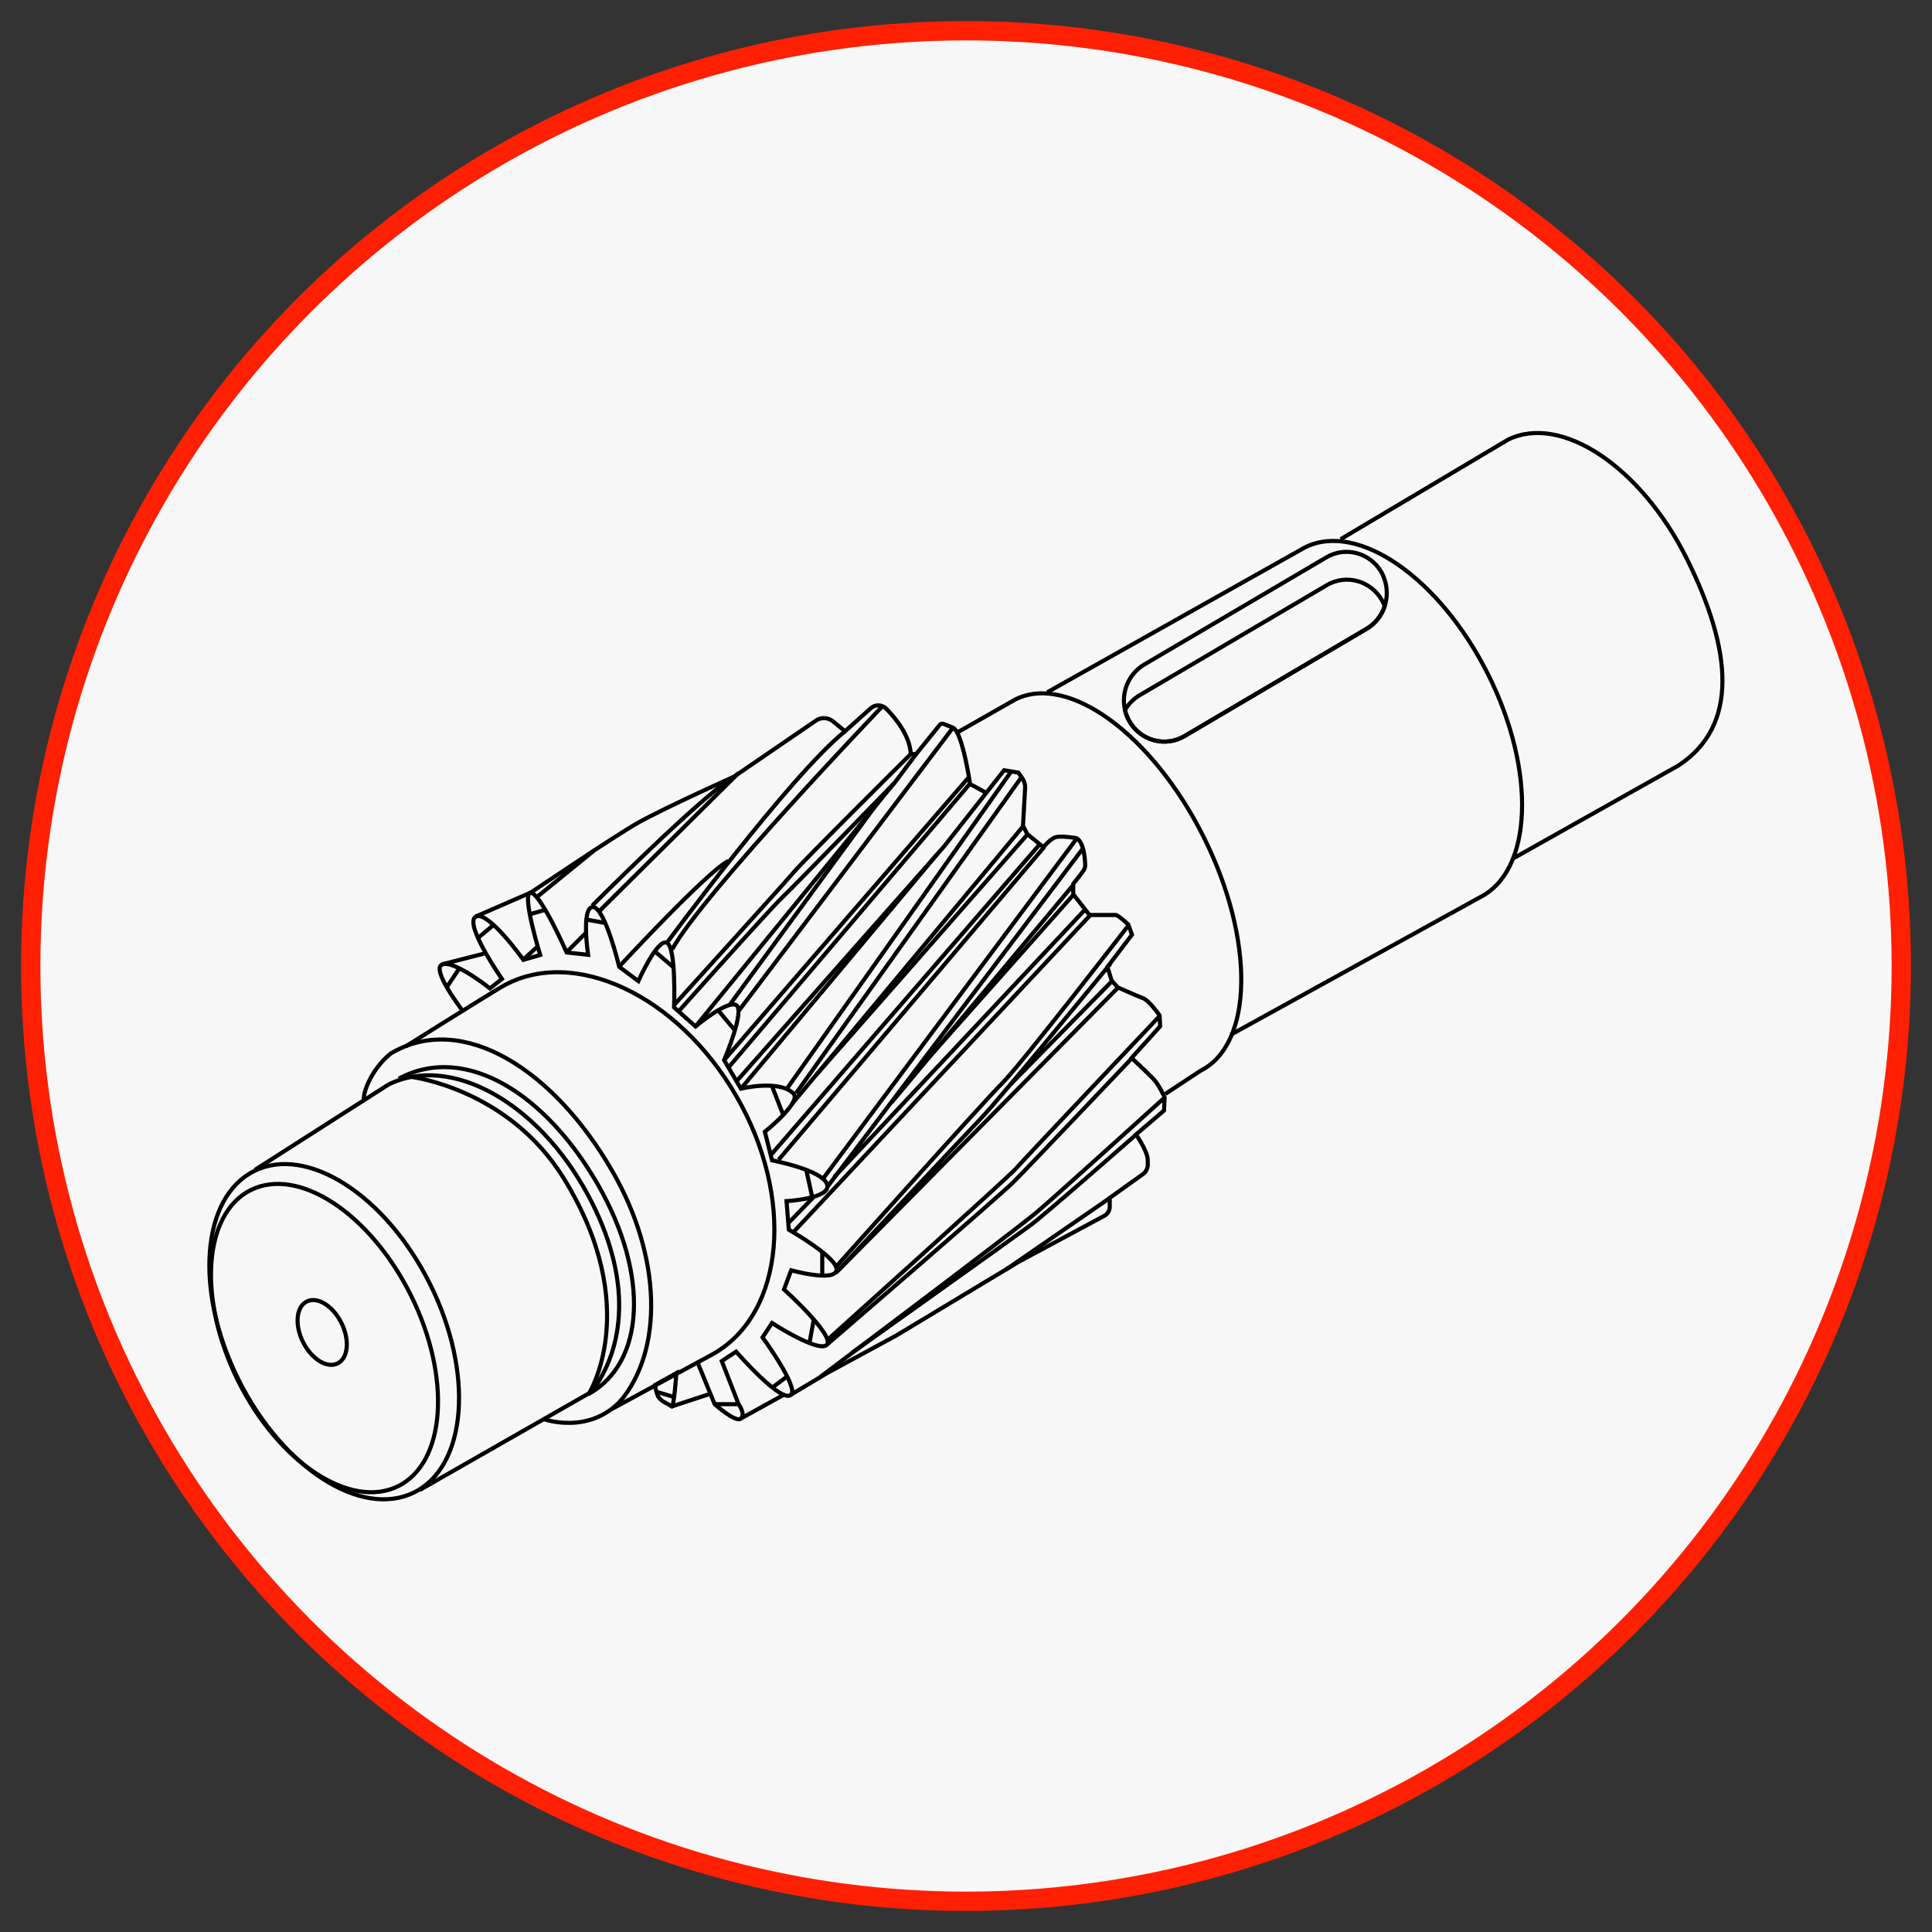 <?xml version="1.0" encoding="UTF-8"?> <!-- Generator: Adobe Illustrator 23.0.2, SVG Export Plug-In . SVG Version: 6.00 Build 0) --> <svg xmlns="http://www.w3.org/2000/svg" xmlns:xlink="http://www.w3.org/1999/xlink" id="Слой_1" x="0px" y="0px" viewBox="0 0 1000 1000" style="enable-background:new 0 0 1000 1000;" xml:space="preserve"><rect x="0" y="0" width="1000" height="1000" fill="#333333" stroke="none"/> <style type="text/css"> .st0{fill:none;stroke:#000000;stroke-width:2.117;stroke-miterlimit:10;} .st1{fill:#F7F7F7;stroke:#FF2003;stroke-width:10;stroke-miterlimit:10;} </style> <path class="st0" d="M988.9,1041v0.4h-2.5C987.2,1041.3,988,1041.2,988.9,1041z"></path> <g> <circle class="st1" cx="500" cy="500" r="484.1"></circle> <g> <path class="st0" d="M240,523.9c0,0-17.3-22.3-11.1-24.7s24.7,12.4,24.7,12.4l6.2-4.9c0,0-19.8-28.5-13.6-32.2 s24.7,22.3,24.7,22.3l8.7-2.5c0,0-9.9-32.2-4.9-32.2s18.6,30.9,18.6,30.9l11.1,1.2c0,0-3.7-24.7,2.5-24.7s13.6,30.9,13.6,30.9 l9.9,7.4c0,0,9.9-22.3,14.8-19.8s3.7,33.4,3.7,33.4l11.1,9.9c0,0,16.1-13.6,21-11.1s-6.2,28.5-6.2,28.5l8.7,14.8 c0,0,19.8-4.9,27.2,2.5c4.4,4.4-14.8,19.8-14.8,19.8l3.7,14.8c0,0,26,4.9,28.5,12.4c2.5,7.4-21,8.7-21,8.7l1.2,14.8 c0,0,26,14.8,24.7,21c-1.2,6.2-23.5,0-23.5,0l-3.7,9.9c0,0,26,23.5,22.3,28.5c-3.7,4.9-28.5-11.1-28.5-11.1l-4.9,7.4 c0,0,18.8,25.8,14.8,29.7c-4.9,4.9-28.5-22.3-28.5-22.3l-7.4,4.9l8.7,22.3c0,0,3.7,4.9,1.2,7.4s-13.6-7.4-13.6-7.4l-8.7-21.3"></path> <line class="st0" x1="231.3" y1="510.9" x2="237.5" y2="501.6"></line> <line class="st0" x1="247.4" y1="485.5" x2="255.5" y2="478.7"></line> <line class="st0" x1="274.6" y1="473.1" x2="282.3" y2="470.9"></line> <line class="st0" x1="303.7" y1="476" x2="313" y2="477.7"></line> <line class="st0" x1="339" y1="492.5" x2="348.5" y2="500.6"></line> <line class="st0" x1="371.6" y1="522.8" x2="380.6" y2="533.6"></line> <line class="st0" x1="399.6" y1="562.2" x2="405.4" y2="577.1"></line> <line class="st0" x1="417.3" y1="605.5" x2="420.4" y2="619.6"></line> <line class="st0" x1="425.6" y1="648.2" x2="425.6" y2="660"></line> <line class="st0" x1="421.3" y1="682.5" x2="419" y2="695"></line> <line class="st0" x1="399.6" y1="718.3" x2="407.2" y2="712.6"></line> <path class="st0" d="M339,716.9c0,0,0,1.2,1.2,4.9s6.2,4.9,7.4,6.2s2.5-17.3,2.5-17.3L339,716.9z"></path> <line class="st0" x1="369.9" y1="726.8" x2="382.3" y2="726.8"></line> <line class="st0" x1="339.8" y1="720.4" x2="348.9" y2="723.1"></line> <path class="st0" d="M316.7,729.3l52.8-28.7c36.7-21.2,41.9-80.9,11.6-133.3s-84.6-77.8-121.3-56.6c-7.9,4.6-49.8,30.9-49.8,30.9"></path> <path class="st0" d="M202.9,544.9c36.7-21.2,83.8,8.8,114,61.2c25.7,44.5,26.6,92.9,3.9,119.5"></path> <path class="st0" d="M188.3,569.3c-0.3-5.3,5.2-17.4,14.6-24.5"></path> <path class="st0" d="M281,734.4c0,0,23.5,8.7,40.4-9.5"></path> <line class="st0" x1="228.9" y1="499.1" x2="250.5" y2="493.6"></line> <path class="st0" d="M246.2,474.4l28.5-12.4c0,0,44.6-30,55.1-35.9c14.2-8,50.1-24.1,50.1-24.1l42.4-29c2.7-1.9,6.3-1.7,8.9,0.4 l6.2,5.1l13.3-11.9c2.3-2.1,5.9-2,8.1,0.3c4.8,4.9,12.2,13.9,12.6,23.4h2.8l12.2-15.1c0.5-0.6,1.3-0.8,2-0.5l5,2 c4.9,2.8,8.7,29.1,8.7,29.1l8.4,4.6"></path> <line class="st0" x1="270.9" y1="496.6" x2="278.4" y2="489.8"></line> <line class="st0" x1="293.2" y1="492.9" x2="303.1" y2="483"></line> <line class="st0" x1="278.4" y1="463.9" x2="307.4" y2="440.3"></line> <path class="st0" d="M306.5,468.8c0,0,55.4-55.7,73.3-66.8"></path> <line class="st0" x1="309.9" y1="471.9" x2="382.3" y2="400.1"></line> <path class="st0" d="M320.4,500.4c0,0,45.5-49.2,56.6-54.8"></path> <path class="st0" d="M345.2,488c0,0,63.7-86.6,92.2-109.5"></path> <path class="st0" d="M457.1,365.2c0,0-93.4,97.4-109.2,126.2"></path> <path class="st0" d="M348.9,520.2c0,0,56.9-62.8,61.9-68.7c4.9-5.9,60.6-61.2,60.6-61.2"></path> <path class="st0" d="M351.4,523.3c0,0,46.1-51.7,53.5-58.8c7.4-7.1,58.2-59.4,58.2-59.4l11.1-14.8"></path> <line class="st0" x1="360" y1="531.3" x2="463" y2="405.1"></line> <line class="st0" x1="377.6" y1="520.2" x2="455.6" y2="413.7"></line> <line class="st0" x1="382.6" y1="522.9" x2="493.3" y2="376.6"></line> <line class="st0" x1="374.9" y1="548.6" x2="501.7" y2="402"></line> <line class="st0" x1="377" y1="552.6" x2="502" y2="405.7"></line> <line class="st0" x1="383.5" y1="563.5" x2="485" y2="442.2"></line> <line class="st0" x1="407.3" y1="563.5" x2="523.7" y2="398.9"></line> <line class="st0" x1="412" y1="565.9" x2="528.9" y2="402"></line> <line class="st0" x1="529.8" y1="427.4" x2="410.1" y2="571.2"></line> <line class="st0" x1="532" y1="431.7" x2="422.8" y2="556"></line> <line class="st0" x1="399" y1="597.8" x2="538.5" y2="436.6"></line> <line class="st0" x1="403" y1="600.3" x2="540.4" y2="438.5"></line> <line class="st0" x1="557.4" y1="433.9" x2="425.9" y2="610.2"></line> <line class="st0" x1="428.1" y1="614.5" x2="560.8" y2="438.8"></line> <line class="st0" x1="555.8" y1="457.7" x2="461.5" y2="570.6"></line> <line class="st0" x1="555.8" y1="462.9" x2="481.9" y2="546.1"></line> <line class="st0" x1="561.7" y1="470.7" x2="431.8" y2="609.2"></line> <line class="st0" x1="408.3" y1="632.8" x2="421.6" y2="619.1"></line> <line class="st0" x1="410.7" y1="637.7" x2="564.2" y2="473.8"></line> <path class="st0" d="M584.3,478.7c0,0-55.7,72.1-65.3,81.7c-10.9,10.9-86.3,95.3-86.3,95.3"></path> <line class="st0" x1="575.6" y1="507.8" x2="523" y2="561.3"></line> <path class="st0" d="M578.7,511.2l-146,147.6c0,0,65.9-70.5,75.2-80.1c9.3-9.6,66.8-79.8,66.8-79.8"></path> <path class="st0" d="M428.4,693.4c0,0,94.3-84.8,97.4-88.5s74.6-79.2,74.6-79.2"></path> <path class="st0" d="M428.1,695.9c0,0,89.4-77,96.5-84.1s61.2-64,61.2-64"></path> <path class="st0" d="M409.5,721.8l18.6-11.1l35.9-19.5l63.1-38l44.5-23.9c1.7-0.9,2.8-2.7,2.8-4.7V620l17.1-12.2 c1.6-1.1,2.5-2.9,2.6-4.8c0-1.4,0-3-0.2-4c-0.9-4.6-5.9-11.8-5.9-11.8l14.5-12.4l0.3-6.8c0,0-2.8-6.2-5.3-9s-11.8-11.4-11.8-11.4 l14.8-16.4l-0.3-5.6c0,0-5.3-7.7-8.7-9c-3.4-1.2-13-5.6-13-5.6l-3.1-3.4l-2.2-7.1l12.7-16.7l-1.9-5.3c0,0-5.3-4.9-6.5-4.9 s-13.6,0-13.6,0l-8.4-10.8v-5.3c0,0,5.6-6.8,5.9-8c0.3-1.2,0.3-1.2,0.3-1.2s0-12.4-4.6-14.5c0,0-7.1-1.2-10.2-0.6 c-3.1,0.6-6.8,5.3-6.8,5.3l-8.4-6.8l-2.2-4.3l1.1-19.5c0.1-1.8-0.4-3.5-1.4-5l-2.1-3l-7.4-1.2l-31.2,39.6L381.1,559.8"></path> <line class="st0" x1="574.4" y1="620.1" x2="520.6" y2="657.2"></line> <path class="st0" d="M602.8,568.1c0,0-55.7,50.4-65.9,59.1c-10.2,8.7-112.6,85.7-112.6,85.7"></path> <path class="st0" d="M588,587.3c0,0-47.6,41.8-54.8,47c-7.1,5.3-92.2,65.9-92.2,65.9"></path> <line class="st0" x1="347.6" y1="728" x2="367.4" y2="721.5"></line> <line class="st0" x1="383.5" y1="734.2" x2="405.2" y2="722.2"></line> <path class="st0" d="M206.4,558.3c34.9-18.7,76.5,8.5,103.1,54.9c27.2,47.4,23.9,92.7-5,108.4"></path> <path class="st0" d="M201,561.4c32.4-16.1,77.5,9.4,103.1,56.7c23.9,44.1,19,80,2.1,102.3"></path> <ellipse transform="matrix(0.895 -0.446 0.446 0.895 -291.336 147.774)" class="st0" cx="168.1" cy="692.5" rx="49.9" ry="85.6"></ellipse> <ellipse transform="matrix(0.895 -0.446 0.446 0.895 -290.166 146.919)" class="st0" cx="166.9" cy="689.6" rx="11.1" ry="17.9"></ellipse> <ellipse transform="matrix(0.895 -0.446 0.446 0.895 -289.329 149.654)" class="st0" cx="173.1" cy="689.2" rx="55.4" ry="92.9"></ellipse> <path class="st0" d="M495.9,378.9l29.7-16.9c27.4-13.6,71,18.3,97.5,71.4s25.7,107.1-1.7,120.8l-18.2,12"></path> <path class="st0" d="M542.1,358.3l133.4-75c27.4-13.6,69.8,15.9,94.8,65.9s23,101.7-4.4,115.3L637,535.6"></path> <path class="st0" d="M693.9,279.1l86.6-51.5c27.4-13.6,68.8,13.9,92.5,61.4c23.7,47.6,27.1,86.6-4.2,107.2l-85,47.8"></path> <line class="st0" x1="132" y1="605.5" x2="201" y2="561.4"></line> <line class="st0" x1="217.1" y1="771.3" x2="306.2" y2="720.4"></line> <path class="st0" d="M213.4,557.5c0,0,49.9,6.2,78.4,52.4c41.4,67.2,12.8,111.8,12.8,111.8"></path> <path class="st0" d="M717.8,307c0,2.3-0.4,4.6-1.1,6.8c-1.6,4.8-4.8,9-9.4,11.7L613.1,381c-10,5.9-22.8,2.4-28.6-7.8 c-1-1.8-1.8-3.7-2.2-5.7c-2.1-9,1.7-18.6,9.9-23.5l94.3-55.5c10-5.9,22.8-2.4,28.6,7.8C716.9,299.7,717.8,303.4,717.8,307z"></path> <path class="st0" d="M716.7,313.8c-1.6,4.8-4.8,9-9.4,11.7L613.1,381c-10,5.9-22.8,2.4-28.6-7.8c-1-1.8-1.8-3.7-2.2-5.7 c1.8-3.1,4.3-5.7,7.5-7.6l96.9-57c10-5.9,22.8-2.4,28.6,7.8C715.9,311.7,716.3,312.7,716.7,313.8z"></path> </g> </g> </svg> 
